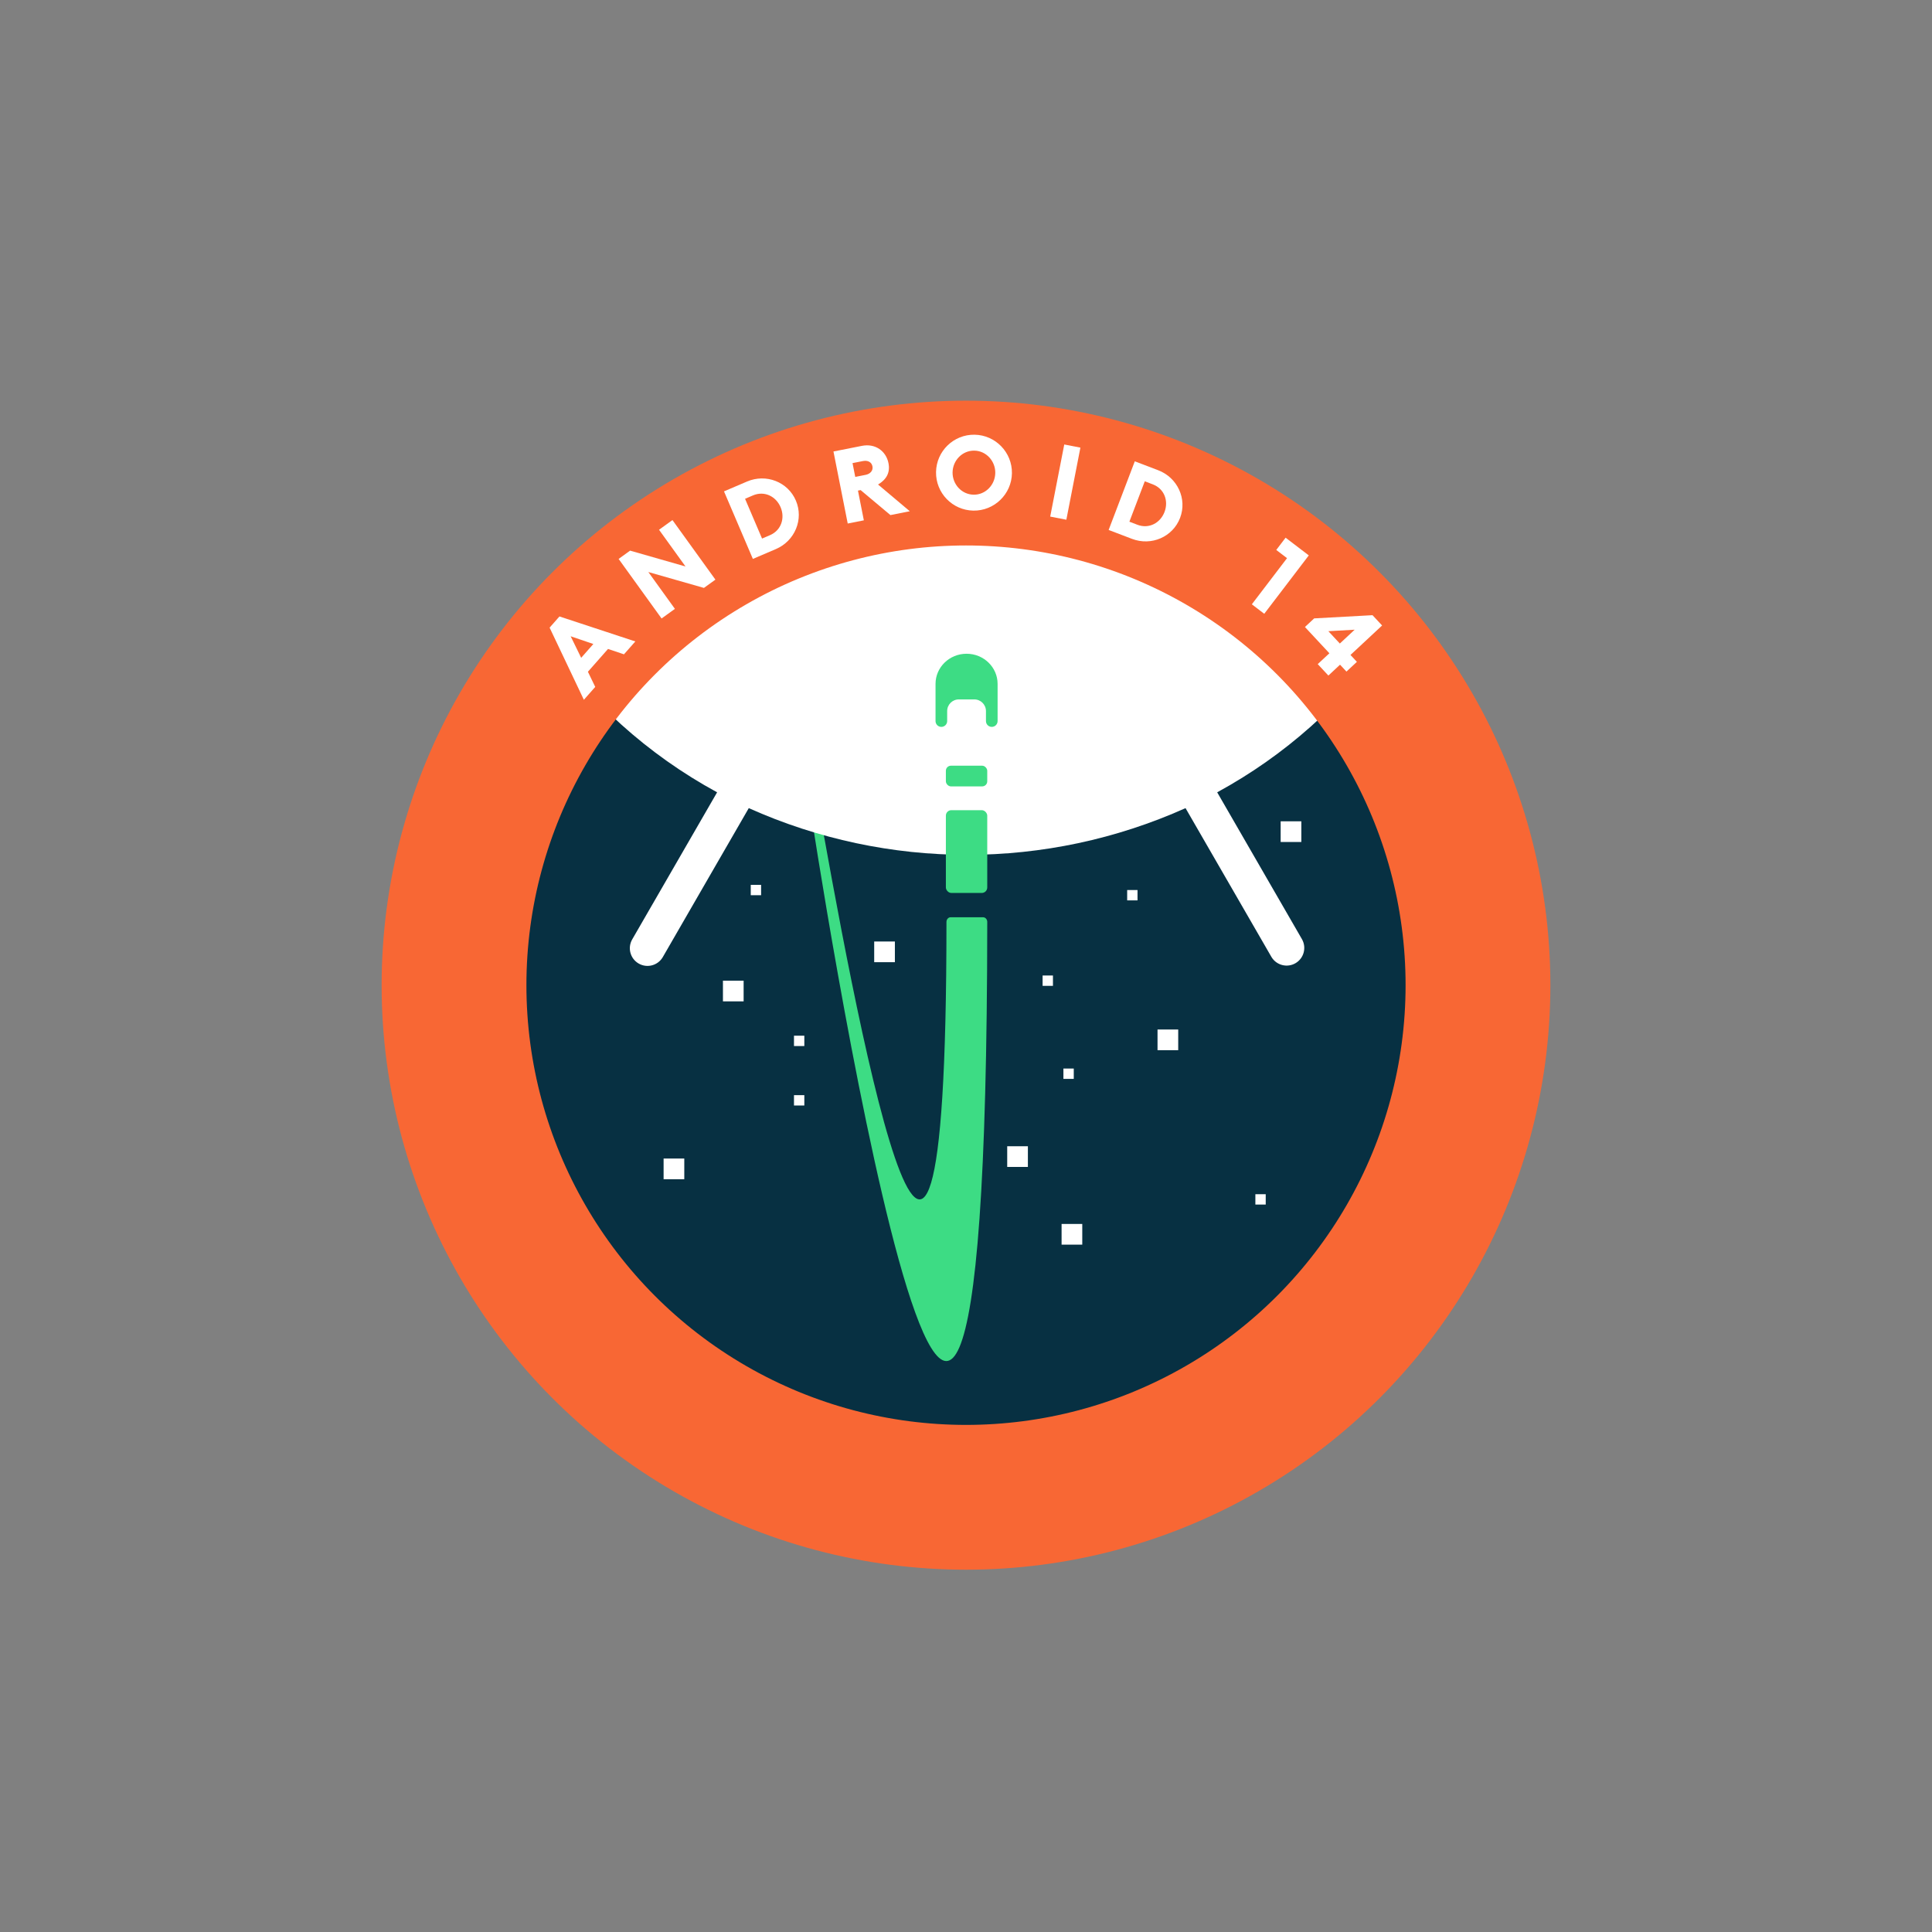<?xml version="1.0" encoding="UTF-8"?>
<svg width="200px" height="200px" viewBox="0 0 200 200" version="1.1" xmlns="http://www.w3.org/2000/svg" xmlns:xlink="http://www.w3.org/1999/xlink">
    <rect x="0" y="0" width="200" height="200" fill="#808080" stroke="none"/>
    <title>android14</title>
    <defs>
        <linearGradient x1="50%" y1="-8.547%" x2="50%" y2="73.606%" id="linearGradient-1">
            <stop stop-color="#073042" offset="0%"></stop>
            <stop stop-color="#073042" offset="100%"></stop>
        </linearGradient>
    </defs>
    <g id="页面-1" stroke="none" stroke-width="1" fill="none" fill-rule="evenodd">
        <g id="iToolab-UnlockGo-Android工具页设计2024.5.20" transform="translate(-320, -5702)">
            <g id="编组-2" transform="translate(320, 5702)">
                <rect id="矩形" fill-opacity="0" fill="#D8D8D8" x="0" y="0" width="200" height="200"></rect>
                <g id="Android_14_official_logo" transform="translate(47, 45)">
                    <g id="编组" transform="translate(0, 1.648)">
                        <g>
                            <ellipse id="椭圆形" fill="url(#linearGradient-1)" fill-rule="nonzero" cx="53" cy="55.338" rx="53" ry="53.014"></ellipse>
                            <g transform="translate(9.17, 0)" fill-rule="nonzero">
                                <g>
                                    <path d="M27.737,37.218 L28.334,35.445 C32.021,56.154 41.807,110.827 41.807,48.786 C41.807,48.528 41.999,48.306 42.235,48.306 L45.599,48.306 C45.837,48.306 46.03,48.526 46.03,48.785 C45.976,157.439 27.737,37.218 27.737,37.218 Z" id="路径" fill="#3DDC84"></path>
                                    <path d="M18.065,35.372 L9.276,50.599 C8.772,51.474 9.071,52.592 9.946,53.097 C10.82,53.602 11.938,53.302 12.443,52.428 L21.343,37.009 C35.724,43.457 52.174,43.457 66.556,37.009 L75.456,52.428 C75.979,53.292 77.102,53.568 77.966,53.046 C78.805,52.538 79.094,51.458 78.621,50.599 L69.833,35.372 C76.833,31.564 82.808,26.233 87.353,19.809 C89.973,16.105 67.681,0.125 44.656,0.001 C21.523,-0.124 -2.344,15.625 0.185,19.293 C4.772,25.947 10.878,31.462 18.065,35.372 Z" id="路径" fill="#FFFFFF"></path>
                                    <rect id="矩形" fill="#3DDC84" x="41.747" y="37.222" width="4.282" height="8.567" rx="0.563"></rect>
                                    <rect id="矩形" fill="#3DDC84" x="41.747" y="32.617" width="4.282" height="2.142" rx="0.524"></rect>
                                </g>
                                <rect id="矩形" fill="#FFFFFF" x="21.548" y="44.953" width="1.071" height="1.071"></rect>
                                <rect id="矩形" fill="#FFFFFF" x="26.023" y="60.567" width="1.071" height="1.071"></rect>
                                <rect id="矩形" fill="#FFFFFF" x="73.786" y="76.976" width="1.071" height="1.071"></rect>
                                <rect id="矩形" fill="#FFFFFF" x="51.76" y="54.336" width="1.071" height="1.071"></rect>
                                <rect id="矩形" fill="#FFFFFF" x="60.514" y="45.488" width="1.071" height="1.071"></rect>
                                <rect id="矩形" fill="#FFFFFF" x="53.915" y="63.967" width="1.071" height="1.071"></rect>
                                <rect id="矩形" fill="#FFFFFF" x="63.657" y="59.926" width="2.141" height="2.142"></rect>
                                <rect id="矩形" fill="#FFFFFF" x="26.023" y="66.722" width="1.071" height="1.071"></rect>
                                <rect id="矩形" fill="#FFFFFF" x="34.327" y="50.816" width="2.141" height="2.142"></rect>
                                <rect id="矩形" fill="#FFFFFF" x="48.096" y="72.011" width="2.141" height="2.142"></rect>
                                <rect id="矩形" fill="#FFFFFF" x="53.725" y="80.055" width="2.141" height="2.142"></rect>
                                <rect id="矩形" fill="#FFFFFF" x="18.669" y="54.871" width="2.141" height="2.142"></rect>
                                <rect id="矩形" fill="#FFFFFF" x="76.403" y="38.373" width="2.141" height="2.142"></rect>
                                <rect id="矩形" fill="#FFFFFF" x="12.526" y="73.283" width="2.141" height="2.142"></rect>
                            </g>
                            <ellipse id="椭圆形" stroke="#F86734" stroke-width="14.989" cx="53" cy="55.338" rx="53" ry="53.014"></ellipse>
                        </g>
                        <path d="M53.058,21.028 C51.284,21.028 49.846,22.425 49.846,24.148 L49.846,27.997 C49.846,28.33 50.116,28.599 50.449,28.599 L50.449,28.599 C50.781,28.599 51.051,28.33 51.051,27.997 L51.051,26.959 C51.051,26.294 51.59,25.755 52.256,25.755 L53.862,25.755 C54.527,25.755 55.066,26.294 55.066,26.959 L55.066,27.997 C55.066,28.33 55.335,28.599 55.668,28.599 C56.001,28.599 56.271,28.33 56.271,27.997 L56.271,24.148 C56.271,22.425 54.833,21.028 53.059,21.028 L53.058,21.028 Z" id="路径" fill="#3DDC84" fill-rule="nonzero"></path>
                    </g>
                    <g id="Text" transform="translate(9.894, 0)" fill="#FFFFFF" fill-rule="nonzero">
                        <g id="编组">
                            <path d="M0,19.972 L1.02,18.815 L8.874,21.402 L7.699,22.735 L6.048,22.179 L3.966,24.54 L4.725,26.109 L3.549,27.442 L0,19.971 L0,19.972 Z M4.529,21.667 L2.18,20.866 L3.269,23.097 L4.529,21.667 L4.529,21.667 Z" id="形状"></path>
                            <polygon id="路径" points="15.976 15.861 10.222 14.217 12.972 18.029 11.592 19.025 7.145 12.859 8.334 12.001 14.072 13.643 11.329 9.84 12.718 8.837 17.165 15.003 15.976 15.861"></polygon>
                            <path d="M18.054,5.867 L20.437,4.848 C22.406,4.005 24.666,4.879 25.495,6.819 C26.325,8.76 25.394,10.998 23.425,11.84 L21.043,12.859 L18.054,5.866 L18.054,5.867 Z M22.811,10.402 C23.992,9.897 24.39,8.62 23.91,7.498 C23.43,6.375 22.233,5.78 21.051,6.285 L20.234,6.635 L21.993,10.752 L22.811,10.402 L22.811,10.402 Z" id="形状"></path>
                            <path d="M29.386,1.738 L32.326,1.156 C33.734,0.877 34.836,1.707 35.081,2.946 C35.273,3.913 34.88,4.634 34.002,5.157 L37.288,7.924 L35.283,8.321 L32.195,5.733 L31.922,5.788 L32.531,8.865 L30.862,9.196 L29.386,1.738 L29.386,1.738 Z M32.713,4.157 C33.206,4.06 33.507,3.705 33.422,3.275 C33.333,2.823 32.924,2.631 32.43,2.729 L31.359,2.941 L31.642,4.369 L32.713,4.157 L32.713,4.157 Z" id="形状"></path>
                            <path d="M40.004,3.866 C40.039,1.703 41.823,-0.035 43.996,0.001 C46.158,0.036 47.895,1.831 47.86,3.993 C47.825,6.156 46.03,7.894 43.868,7.859 C41.695,7.823 39.969,6.029 40.004,3.866 L40.004,3.866 Z M46.137,3.965 C46.157,2.734 45.2,1.669 43.969,1.649 C42.727,1.629 41.736,2.662 41.716,3.894 C41.696,5.125 42.653,6.19 43.895,6.21 C45.126,6.23 46.117,5.197 46.136,3.965 L46.137,3.965 Z" id="形状"></path>
                            <polygon id="路径" points="53.278 1.013 54.949 1.339 53.494 8.802 51.823 8.476"></polygon>
                            <path d="M60.579,2.756 L63,3.679 C65.001,4.442 66.019,6.641 65.268,8.612 C64.517,10.583 62.293,11.546 60.293,10.784 L57.872,9.861 L60.579,2.756 L60.579,2.756 Z M60.849,9.323 C62.05,9.781 63.222,9.139 63.657,7.998 C64.092,6.857 63.644,5.598 62.443,5.14 L61.613,4.824 L60.019,9.006 L60.849,9.323 Z" id="形状"></path>
                            <polygon id="路径" points="76.339 12.781 75.224 11.93 76.191 10.662 78.592 12.494 73.981 18.539 72.696 17.558 76.339 12.781"></polygon>
                            <path d="M80.724,22.626 L78.192,19.907 L79.147,19.016 L85.188,18.684 L86.181,19.75 L82.907,22.801 L83.571,23.514 L82.491,24.522 L81.826,23.809 L80.62,24.933 L79.518,23.75 L80.724,22.626 L80.724,22.626 Z M83.34,20.187 L80.616,20.341 L81.805,21.618 L83.34,20.187 Z" id="形状"></path>
                        </g>
                    </g>
                </g>
            </g>
        </g>
    </g>
</svg>